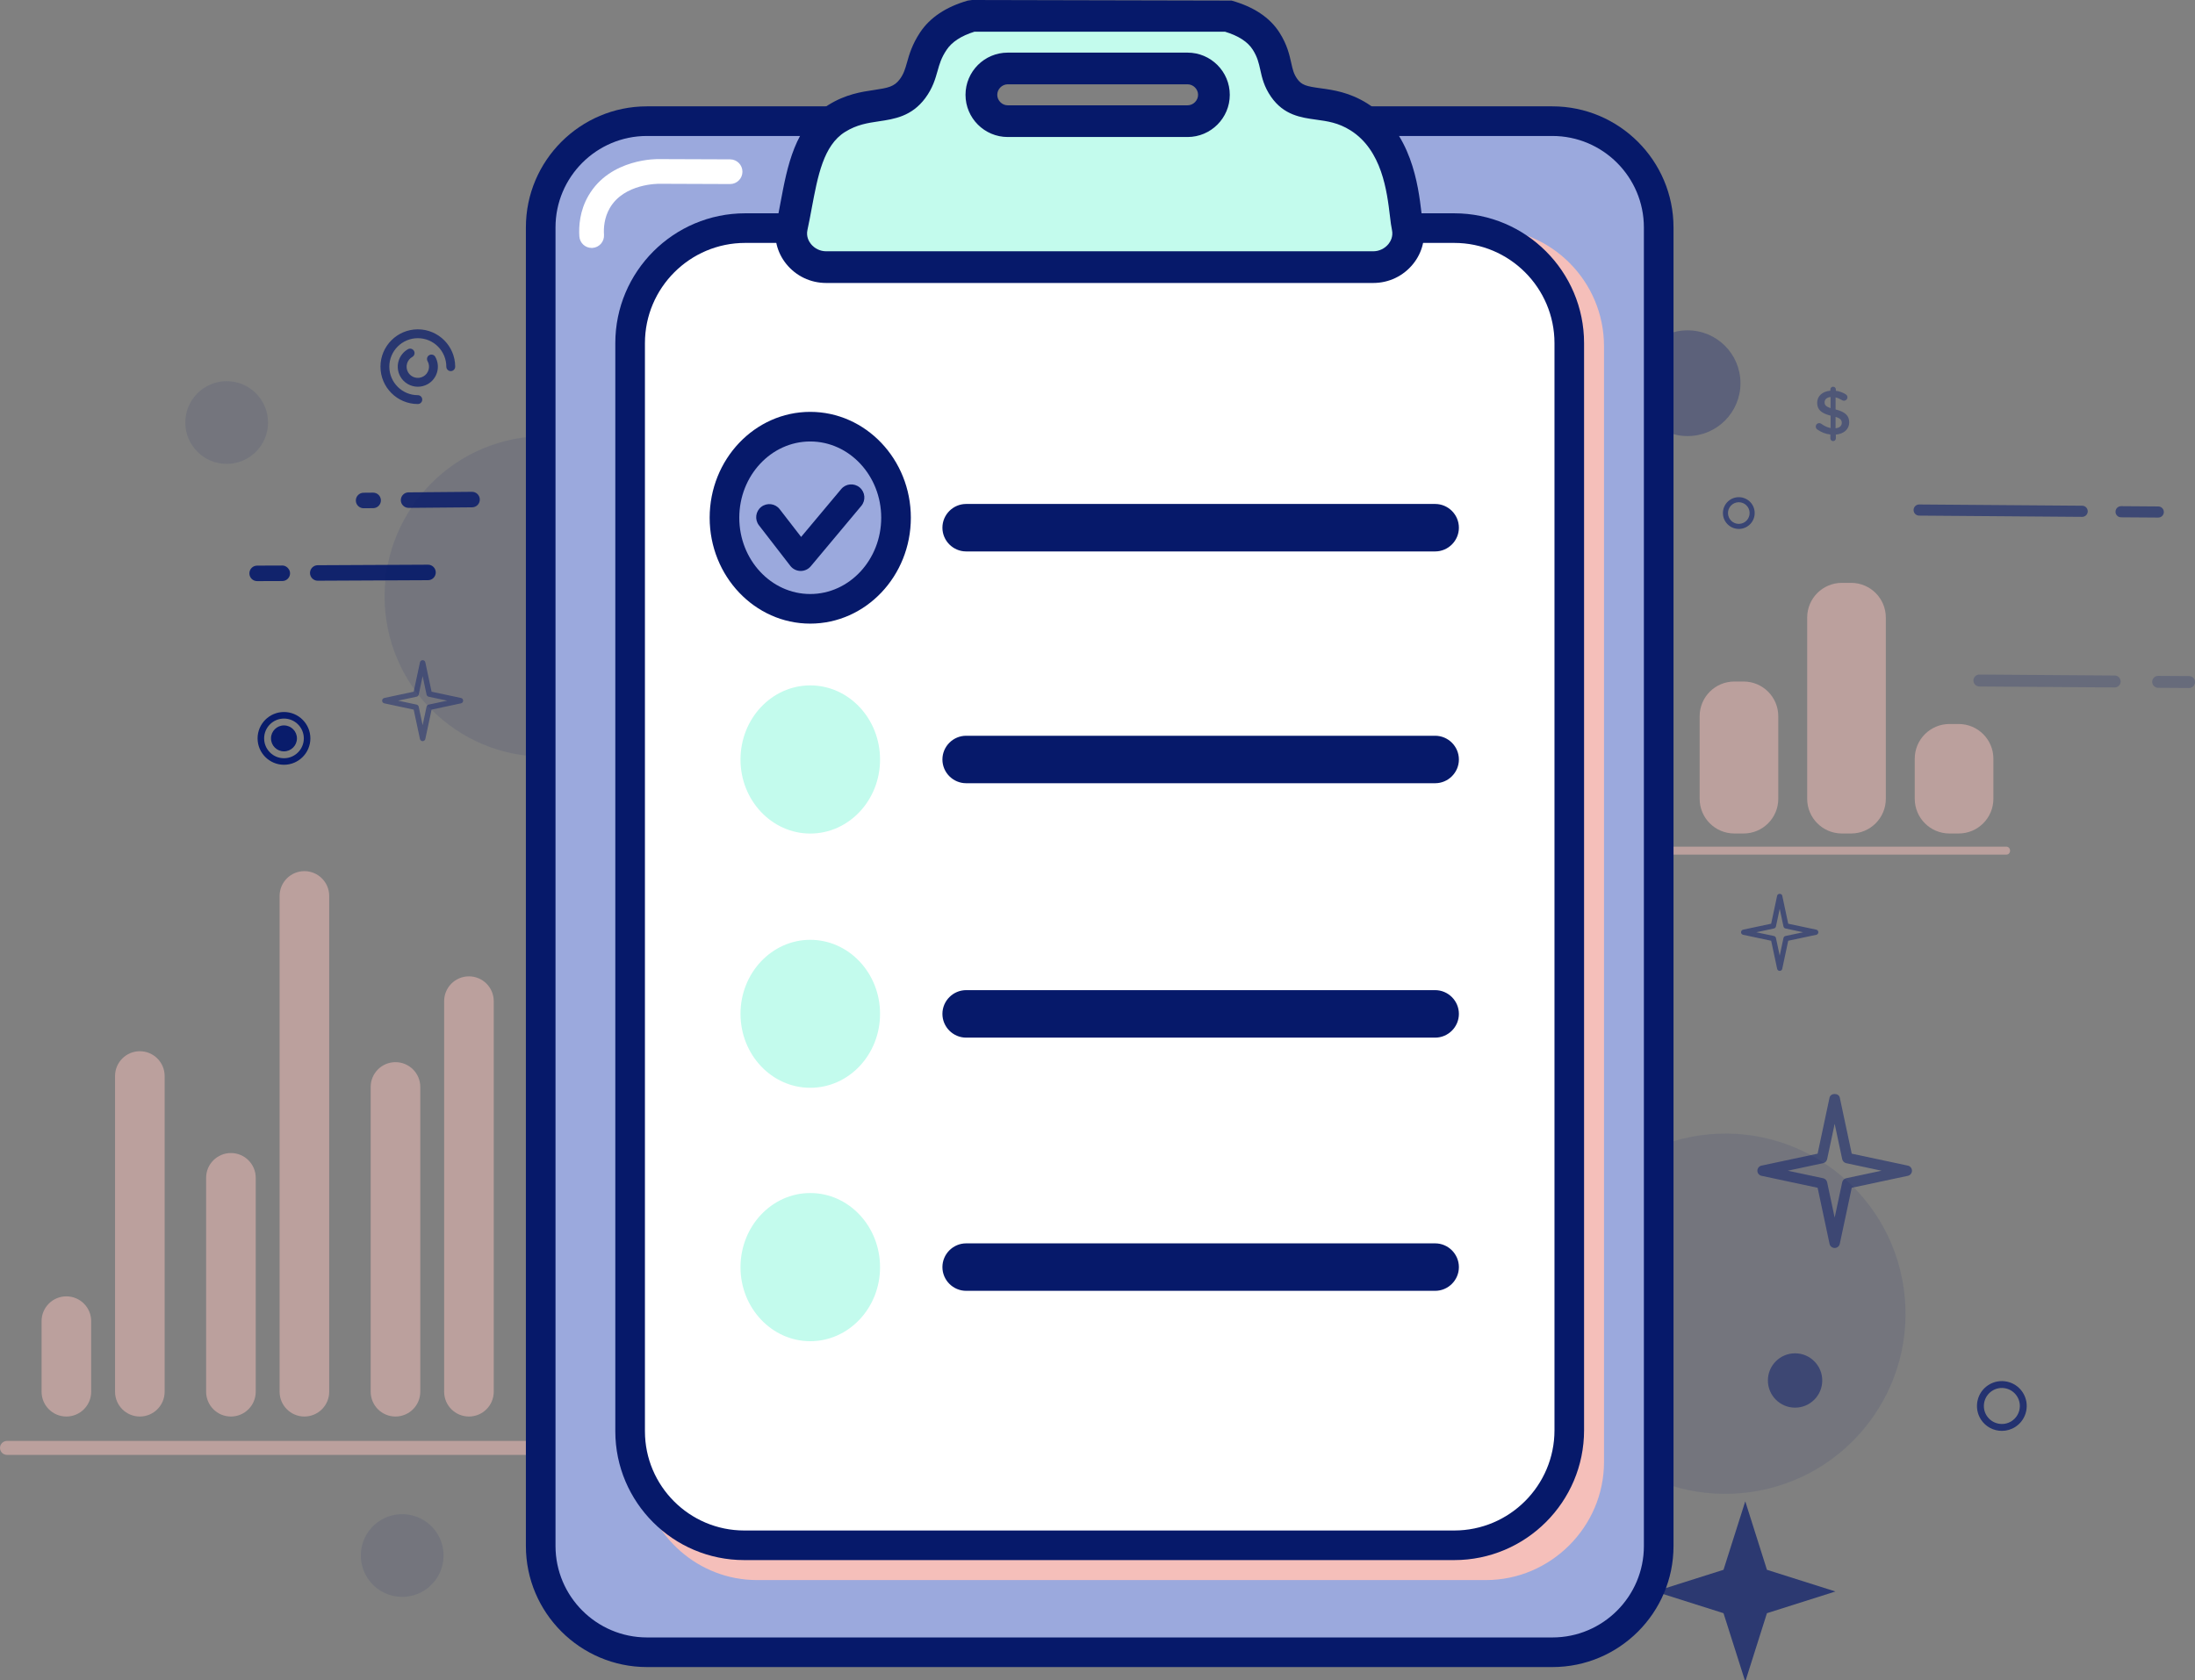 <?xml version="1.0" encoding="utf-8"?>
<!-- Generator: Adobe Illustrator 15.0.0, SVG Export Plug-In . SVG Version: 6.00 Build 0)  -->
<!DOCTYPE svg PUBLIC "-//W3C//DTD SVG 1.1//EN" "http://www.w3.org/Graphics/SVG/1.1/DTD/svg11.dtd">
<svg version="1.1" id="Layer_1" xmlns="http://www.w3.org/2000/svg" xmlns:xlink="http://www.w3.org/1999/xlink" x="0px" y="0px"
	 width="350px" height="268px" viewBox="0 0 350 268" enable-background="new 0 0 350 268" xml:space="preserve">
<rect x="0" y="0" width="350" height="268" fill="#808080" stroke="none"/>
<g>
	<g opacity="0.5">
		<g id="XMLID_272_">
			<g>
				<g>
					<path fill="#F5BFBA" d="M260.869,132.943h-1.473c-3.057,0-5.535-2.479-5.535-5.537v-19.999c0-3.056,2.479-5.537,5.535-5.537
						h1.473c3.059,0,5.537,2.48,5.537,5.537v19.999C266.406,130.465,263.928,132.943,260.869,132.943z"/>
				</g>
			</g>
		</g>
		<g id="XMLID_271_">
			<g>
				<g>
					<path fill="#F5BFBA" d="M278.018,132.943h-1.469c-3.059,0-5.535-2.479-5.535-5.537v-13.169c0-3.056,2.477-5.536,5.535-5.536
						h1.469c3.059,0,5.535,2.48,5.535,5.536v13.169C283.553,130.465,281.076,132.943,278.018,132.943z"/>
				</g>
			</g>
		</g>
		<g id="XMLID_270_">
			<g>
				<g>
					<path fill="#F5BFBA" d="M295.17,132.943h-1.473c-3.059,0-5.537-2.479-5.537-5.537V98.501c0-3.058,2.479-5.536,5.537-5.536
						h1.473c3.053,0,5.531,2.478,5.531,5.536v28.905C300.701,130.465,298.223,132.943,295.17,132.943z"/>
				</g>
			</g>
		</g>
		<g id="XMLID_269_">
			<g>
				<g>
					<path fill="#F5BFBA" d="M312.316,132.943h-1.467c-3.059,0-5.537-2.479-5.537-5.537v-6.396c0-3.054,2.479-5.532,5.537-5.532
						h1.467c3.059,0,5.537,2.478,5.537,5.532v6.396C317.854,130.465,315.375,132.943,312.316,132.943z"/>
				</g>
			</g>
		</g>
		<g>
			<g>
				<g>
					<path fill="#F5BFBA" d="M319.955,136.31H251.76c-0.309,0-0.559-0.284-0.559-0.633c0-0.345,0.25-0.629,0.559-0.629h68.195
						c0.307,0,0.559,0.284,0.559,0.629C320.514,136.026,320.262,136.31,319.955,136.31z"/>
				</g>
			</g>
		</g>
	</g>
	<g opacity="0.1">
		<g>
			<path fill="#06196A" d="M279.141,237.984c-15.713,2.227-30.252-8.707-32.475-24.42c-2.223-15.712,8.707-30.248,24.42-32.471
				c15.709-2.227,30.248,8.705,32.471,24.416C305.783,221.223,294.85,235.758,279.141,237.984z"/>
		</g>
	</g>
	<g opacity="0.69">
		<g>
			<polygon fill="#9BA9DD" points="270.777,253.842 276.477,252.037 278.285,246.336 280.09,252.037 285.787,253.842 
				280.09,255.648 278.285,261.346 276.477,255.648 			"/>
			<polygon fill="#06196A" points="278.289,268.217 274.82,257.303 263.898,253.842 274.82,250.383 278.289,239.461 
				281.744,250.383 292.666,253.842 281.744,257.303 			"/>
		</g>
		<g>
			<path fill="#06196A" d="M278.281,262.182L278.281,262.182c-0.361,0-0.686-0.236-0.795-0.584l-1.676-5.285l-5.283-1.674
				c-0.35-0.111-0.586-0.436-0.586-0.801c0-0.359,0.236-0.682,0.586-0.793l5.283-1.676l1.676-5.285c0.219-0.697,1.371-0.697,1.594,0
				l1.676,5.285l5.283,1.676c0.35,0.111,0.584,0.434,0.584,0.793c0,0.365-0.234,0.689-0.584,0.801l-5.283,1.674l-1.676,5.285
				C278.971,261.945,278.646,262.182,278.281,262.182z M273.539,253.838l3.188,1.016c0.26,0.08,0.463,0.283,0.549,0.543l1.006,3.188
				l1.01-3.188c0.086-0.26,0.287-0.463,0.547-0.543l3.188-1.016l-3.188-1.004c-0.26-0.086-0.461-0.289-0.547-0.549l-1.01-3.184
				l-1.006,3.184c-0.086,0.26-0.289,0.463-0.549,0.549L273.539,253.838z"/>
		</g>
	</g>
	<g opacity="0.5">
		<g>
			<path fill="#06196A" d="M292.545,199.053c-0.396,0-0.738-0.276-0.818-0.666l-1.902-8.938l-8.943-1.906
				c-0.385-0.081-0.662-0.422-0.662-0.814c0-0.395,0.277-0.735,0.662-0.815l8.943-1.906l1.902-8.939
				c0.166-0.771,1.471-0.771,1.633,0l1.906,8.939l8.943,1.906c0.387,0.08,0.662,0.421,0.662,0.815c0,0.393-0.275,0.733-0.662,0.814
				l-8.943,1.906l-1.906,8.938C293.279,198.777,292.939,199.053,292.545,199.053z M285.066,186.728l5.633,1.199
				c0.324,0.069,0.576,0.321,0.646,0.642l1.199,5.638l1.201-5.638c0.068-0.32,0.32-0.572,0.641-0.642l5.637-1.199l-5.637-1.201
				c-0.32-0.069-0.572-0.32-0.641-0.645l-1.201-5.634l-1.199,5.634c-0.07,0.324-0.322,0.575-0.646,0.645L285.066,186.728z"/>
		</g>
	</g>
	<g opacity="0.5">
		<g>
			<path fill="#06196A" d="M283.781,154.856c-0.199,0-0.369-0.137-0.41-0.333l-0.953-4.474l-4.469-0.949
				c-0.195-0.041-0.334-0.211-0.334-0.405c0-0.203,0.139-0.374,0.334-0.414l4.469-0.949l0.953-4.47c0.082-0.389,0.734-0.389,0.814,0
				l0.953,4.47l4.475,0.949c0.189,0.041,0.328,0.211,0.328,0.414c0,0.194-0.139,0.364-0.328,0.405l-4.475,0.949l-0.953,4.474
				C284.146,154.719,283.975,154.856,283.781,154.856z M280.041,148.696l2.818,0.595c0.158,0.037,0.285,0.159,0.32,0.321
				l0.602,2.818l0.6-2.818c0.033-0.162,0.158-0.284,0.32-0.321l2.818-0.595l-2.818-0.604c-0.162-0.037-0.287-0.158-0.32-0.321
				l-0.6-2.815l-0.602,2.815c-0.035,0.163-0.162,0.284-0.32,0.321L280.041,148.696z"/>
		</g>
	</g>
	<g opacity="0.76">
		<g>
			<path fill="#06196A" d="M319.209,228.223c-1.303,0-2.576-0.633-3.336-1.801c-1.191-1.842-0.668-4.305,1.164-5.496l0,0
				c1.842-1.195,4.305-0.67,5.492,1.164c1.193,1.834,0.67,4.299-1.164,5.492C320.695,228.016,319.949,228.223,319.209,228.223z
				 M317.639,221.846c-1.326,0.865-1.707,2.646-0.844,3.975c0.863,1.322,2.645,1.705,3.971,0.844
				c1.326-0.867,1.707-2.648,0.844-3.975C320.746,221.359,318.965,220.979,317.639,221.846z"/>
		</g>
	</g>
	<g opacity="0.58">
		<g>
			<path fill="#06196A" d="M277.26,84.363c-1.348,0-2.471-1.061-2.531-2.419c-0.029-0.675,0.207-1.32,0.66-1.821
				c0.459-0.499,1.084-0.789,1.756-0.819c0.658-0.035,1.322,0.203,1.822,0.659c0.498,0.457,0.791,1.079,0.818,1.756
				c0.066,1.394-1.018,2.578-2.412,2.643C277.336,84.363,277.295,84.363,277.26,84.363z M277.262,80.106
				c-0.027,0-0.051,0-0.08,0.002c-0.463,0.019-0.889,0.219-1.197,0.558c-0.311,0.341-0.475,0.783-0.449,1.243
				c0.041,0.925,0.807,1.651,1.725,1.651c0.023,0,0.047,0,0.076-0.004c0.949-0.041,1.688-0.85,1.646-1.803
				c-0.02-0.458-0.219-0.884-0.561-1.196C278.104,80.264,277.693,80.106,277.262,80.106z"/>
		</g>
	</g>
	<g opacity="0.5">
		<g>
			<circle fill="#06196A" cx="286.23" cy="220.186" r="4.334"/>
		</g>
	</g>
	<g opacity="0.55">
		<g>
			<g>
				<path fill="#06196A" d="M332.008,82.438c0,0-0.004,0-0.008,0l-25.99-0.199c-0.49-0.004-0.883-0.403-0.881-0.896
					c0.006-0.486,0.398-0.88,0.889-0.88c0,0,0,0,0.006,0l25.992,0.199c0.49,0.004,0.881,0.405,0.881,0.896
					C332.893,82.047,332.496,82.438,332.008,82.438z"/>
			</g>
		</g>
		<g>
			<g>
				<path fill="#06196A" d="M344.145,82.552h-0.01l-5.93-0.042c-0.49-0.002-0.885-0.403-0.881-0.892
					c0.006-0.489,0.398-0.882,0.885-0.882c0.004,0,0.008,0,0.008,0l5.93,0.043c0.492,0.003,0.885,0.403,0.885,0.892
					C345.027,82.158,344.631,82.552,344.145,82.552z"/>
			</g>
		</g>
	</g>
	<g opacity="0.2">
		<g>
			<g>
				<path fill="#06196A" d="M337.195,109.647h-0.008l-21.568-0.152c-0.527-0.004-0.953-0.434-0.949-0.957
					c0.004-0.525,0.43-0.947,0.953-0.947h0.004l21.572,0.154c0.527,0.002,0.949,0.432,0.945,0.957
					C338.141,109.225,337.715,109.647,337.195,109.647z"/>
			</g>
		</g>
		<g>
			<g>
				<path fill="#06196A" d="M349.051,109.738c-0.004,0-0.004,0-0.004,0l-4.924-0.031c-0.527-0.004-0.953-0.432-0.949-0.959
					c0.004-0.523,0.43-0.945,0.953-0.945h0.004l4.924,0.03c0.527,0.004,0.949,0.432,0.945,0.959
					C349.996,109.316,349.574,109.738,349.051,109.738z"/>
			</g>
		</g>
	</g>
	<g opacity="0.4">
		<g>
			<g>
				<path fill="#06196A" d="M292.297,61.681c0.24,0,0.432,0.19,0.432,0.43v0.221c0.592,0.07,1.09,0.261,1.553,0.551
					c0.158,0.089,0.299,0.239,0.299,0.48c0,0.311-0.25,0.55-0.562,0.55c-0.098,0-0.199-0.028-0.301-0.089
					c-0.348-0.211-0.689-0.361-1.029-0.44v1.922c1.52,0.379,2.174,0.991,2.174,2.062c0,1.103-0.863,1.833-2.133,1.953v0.603
					c0,0.239-0.191,0.43-0.432,0.43c-0.238,0-0.441-0.19-0.441-0.43v-0.623c-0.75-0.079-1.443-0.351-2.053-0.781
					c-0.17-0.109-0.271-0.269-0.271-0.48c0-0.31,0.24-0.552,0.553-0.552c0.121,0,0.238,0.041,0.328,0.112
					c0.475,0.341,0.934,0.57,1.484,0.671v-1.974c-1.465-0.381-2.143-0.93-2.143-2.062c0-1.073,0.848-1.813,2.102-1.915v-0.21
					C291.855,61.871,292.059,61.681,292.297,61.681z M291.896,65.096v-1.772c-0.641,0.061-0.961,0.402-0.961,0.842
					C290.936,64.585,291.125,64.846,291.896,65.096z M292.688,66.489v1.821c0.641-0.069,0.992-0.39,0.992-0.87
					C293.68,67,293.457,66.728,292.688,66.489z"/>
			</g>
		</g>
	</g>
	<g opacity="0.3">
		<g>
			<path fill="#06196A" d="M277.521,61.119c0,4.659-3.77,8.433-8.432,8.433c-4.656,0-8.428-3.774-8.428-8.433
				c0-4.655,3.771-8.43,8.428-8.43C273.752,52.689,277.521,56.463,277.521,61.119z"/>
		</g>
	</g>
	<g opacity="0.5">
		<g id="XMLID_257_">
			<g id="XMLID_258_">
				<g id="XMLID_268_">
					<g>
						<g>
							<path fill="#F5BFBA" d="M10.583,225.936L10.583,225.936c-2.184,0-3.954-1.77-3.954-3.955v-11.262
								c0-2.184,1.77-3.951,3.954-3.951l0,0c2.184,0,3.956,1.768,3.956,3.951v11.262C14.54,224.166,12.768,225.936,10.583,225.936z"
								/>
						</g>
					</g>
				</g>
				<g id="XMLID_267_">
					<g>
						<g>
							<path fill="#F5BFBA" d="M22.299,225.936L22.299,225.936c-2.185,0-3.955-1.77-3.955-3.955v-50.353
								c0-2.189,1.77-3.958,3.955-3.958l0,0c2.184,0,3.954,1.769,3.954,3.958v50.353C26.253,224.166,24.482,225.936,22.299,225.936z
								"/>
						</g>
					</g>
				</g>
				<g id="XMLID_266_">
					<g>
						<g>
							<path fill="#F5BFBA" d="M36.822,225.936L36.822,225.936c-2.184,0-3.956-1.77-3.956-3.955v-34.122
								c0-2.183,1.772-3.95,3.956-3.95l0,0c2.185,0,3.955,1.768,3.955,3.95v34.122C40.777,224.166,39.007,225.936,36.822,225.936z"
								/>
						</g>
					</g>
				</g>
				<g id="XMLID_265_">
					<g>
						<g>
							<path fill="#F5BFBA" d="M48.536,225.936L48.536,225.936c-2.184,0-3.954-1.77-3.954-3.955v-79.077
								c0-2.186,1.77-3.958,3.954-3.958l0,0c2.186,0,3.957,1.773,3.957,3.958v79.077C52.492,224.166,50.722,225.936,48.536,225.936z
								"/>
						</g>
					</g>
				</g>
				<g id="XMLID_264_">
					<g>
						<g>
							<path fill="#F5BFBA" d="M63.059,225.936L63.059,225.936c-2.184,0-3.954-1.77-3.954-3.955v-48.613
								c0-2.186,1.771-3.954,3.954-3.954l0,0c2.187,0,3.957,1.768,3.957,3.954v48.613C67.016,224.166,65.246,225.936,63.059,225.936
								z"/>
						</g>
					</g>
				</g>
				<g id="XMLID_263_">
					<g>
						<g>
							<path fill="#F5BFBA" d="M74.775,225.936L74.775,225.936c-2.184,0-3.955-1.77-3.955-3.955v-62.297
								c0-2.187,1.771-3.955,3.955-3.955l0,0c2.184,0,3.954,1.768,3.954,3.955v62.297C78.729,224.166,76.959,225.936,74.775,225.936
								z"/>
						</g>
					</g>
				</g>
				<g id="XMLID_262_">
					<g>
						<g>
							<path fill="#F5BFBA" d="M89.298,225.936L89.298,225.936c-2.184,0-3.954-1.77-3.954-3.955v-55.941
								c0-2.182,1.771-3.955,3.954-3.955l0,0c2.184,0,3.955,1.773,3.955,3.955v55.941C93.253,224.166,91.482,225.936,89.298,225.936
								z"/>
						</g>
					</g>
				</g>
				<g id="XMLID_261_">
					<g>
						<g>
							<path fill="#F5BFBA" d="M101.014,225.936L101.014,225.936c-2.184,0-3.956-1.77-3.956-3.955V119.868
								c0-2.187,1.772-3.957,3.956-3.957l0,0c2.185,0,3.955,1.77,3.955,3.957V221.98
								C104.968,224.166,103.198,225.936,101.014,225.936z"/>
						</g>
					</g>
				</g>
				<g id="XMLID_260_">
					<g>
						<g>
							<path fill="#F5BFBA" d="M115.538,225.936L115.538,225.936c-2.186,0-3.957-1.77-3.957-3.955V158.52
								c0-2.182,1.771-3.955,3.957-3.955l0,0c2.184,0,3.955,1.772,3.955,3.955v63.461
								C119.492,224.166,117.722,225.936,115.538,225.936z"/>
						</g>
					</g>
				</g>
				<g id="XMLID_259_">
					<g>
						<g>
							<path fill="#F5BFBA" d="M127.25,225.936L127.25,225.936c-2.184,0-3.954-1.77-3.954-3.955v-79.1
								c0-2.182,1.771-3.951,3.954-3.951l0,0c2.187,0,3.958,1.769,3.958,3.951v79.1C131.209,224.166,129.437,225.936,127.25,225.936
								z"/>
						</g>
					</g>
				</g>
			</g>
		</g>
		<g>
			<g>
				<g>
					<path fill="#F5BFBA" d="M136.725,232.055H1.113C0.5,232.055,0,231.557,0,230.939c0-0.607,0.5-1.111,1.113-1.111h135.612
						c0.608,0,1.111,0.504,1.111,1.111C137.836,231.557,137.333,232.055,136.725,232.055z"/>
				</g>
			</g>
		</g>
	</g>
	<g opacity="0.1">
		<g>
			<path fill="#06196A" d="M63.206,254.633c3.606,0.512,6.943-1.998,7.455-5.604c0.509-3.611-2-6.943-5.607-7.455
				c-3.605-0.512-6.944,1.994-7.455,5.605C57.089,250.785,59.598,254.123,63.206,254.633z"/>
		</g>
	</g>
	<g opacity="0.1">
		<g>
			<circle fill="#06196A" cx="86.9" cy="95.127" r="25.573"/>
		</g>
	</g>
	<g opacity="0.1">
		<g>
			<circle fill="#06196A" cx="36.144" cy="67.395" r="6.595"/>
		</g>
	</g>
	<g opacity="0.43">
		<g>
			<path fill="#06196A" d="M67.391,118.213c-0.207,0-0.383-0.146-0.426-0.349l-1.002-4.682l-4.682-1
				c-0.203-0.042-0.347-0.221-0.347-0.428c0-0.207,0.144-0.385,0.347-0.428l4.682-0.998l1.002-4.683
				c0.042-0.205,0.219-0.347,0.426-0.347l0,0c0.209,0,0.385,0.142,0.428,0.347l0.998,4.683l4.686,0.998
				c0.203,0.043,0.345,0.221,0.345,0.428c0,0.207-0.142,0.386-0.345,0.428l-4.686,1l-0.998,4.682
				C67.776,118.066,67.6,118.213,67.391,118.213z M63.473,111.753l2.953,0.631c0.168,0.035,0.3,0.168,0.337,0.336l0.628,2.951
				l0.628-2.951c0.037-0.168,0.168-0.302,0.337-0.336l2.955-0.631l-2.955-0.628c-0.168-0.035-0.3-0.168-0.337-0.336l-0.628-2.953
				l-0.628,2.953c-0.037,0.168-0.168,0.302-0.337,0.336L63.473,111.753z"/>
		</g>
	</g>
	<g opacity="0.71">
		<g>
			<g>
				<path fill="#06196A" d="M66.623,64.443c-3.285,0-5.956-2.673-5.956-5.956c0-3.285,2.671-5.958,5.956-5.958
					c3.283,0,5.958,2.673,5.958,5.958c0,0.389-0.316,0.706-0.706,0.706c-0.391,0-0.708-0.316-0.708-0.706
					c0-2.508-2.038-4.546-4.544-4.546c-2.504,0-4.544,2.038-4.544,4.546c0,2.504,2.04,4.542,4.544,4.542
					c0.392,0,0.706,0.316,0.706,0.706C67.329,64.126,67.014,64.443,66.623,64.443z"/>
			</g>
		</g>
		<g>
			<g>
				<path fill="#06196A" d="M66.628,61.683c-1.119,0-2.204-0.583-2.792-1.624c-0.866-1.533-0.323-3.49,1.21-4.36
					c0.341-0.19,0.769-0.069,0.963,0.268c0.193,0.341,0.073,0.769-0.266,0.963c-0.86,0.485-1.165,1.578-0.678,2.438
					c0.483,0.856,1.574,1.158,2.438,0.675c0.856-0.484,1.16-1.58,0.675-2.437c-0.192-0.339-0.073-0.771,0.268-0.961
					c0.333-0.191,0.771-0.073,0.961,0.268c0.868,1.535,0.324,3.492-1.211,4.36C67.702,61.551,67.162,61.683,66.628,61.683z"/>
			</g>
		</g>
	</g>
	<g opacity="0.98">
		<g>
			<g>
				<path fill="#06196A" d="M45.281,121.98c-2.32,0-4.208-1.886-4.208-4.208c0-2.318,1.888-4.207,4.208-4.207
					c2.32,0,4.208,1.888,4.208,4.207C49.489,120.094,47.601,121.98,45.281,121.98z M45.281,114.611
					c-1.746,0-3.164,1.417-3.164,3.162c0,1.746,1.417,3.165,3.164,3.165c1.744,0,3.164-1.419,3.164-3.165
					C48.444,116.028,47.025,114.611,45.281,114.611z"/>
			</g>
		</g>
		<g>
			<g>
				<circle fill="#06196A" cx="45.28" cy="117.772" r="2.068"/>
			</g>
		</g>
	</g>
	<g opacity="0.91">
		<g>
			<g>
				<path fill="#06196A" d="M50.665,92.625c-0.678,0-1.231-0.549-1.235-1.231c-0.002-0.681,0.547-1.237,1.23-1.241l17.582-0.085
					h0.006c0.679,0,1.233,0.549,1.237,1.231c0,0.683-0.547,1.237-1.231,1.241l-17.583,0.085H50.665z"/>
			</g>
		</g>
		<g>
			<g>
				<path fill="#06196A" d="M41.002,92.688c-0.681,0-1.233-0.552-1.235-1.233c-0.004-0.684,0.547-1.237,1.23-1.239l4.014-0.014
					c0.594-0.03,1.237,0.55,1.241,1.233c0.002,0.681-0.55,1.235-1.233,1.239l-4.014,0.014
					C41.004,92.688,41.004,92.688,41.002,92.688z"/>
			</g>
		</g>
	</g>
	<g opacity="0.83">
		<g>
			<g>
				<path fill="#06196A" d="M65.15,81.004c-0.677,0-1.231-0.547-1.237-1.225c-0.004-0.681,0.543-1.241,1.226-1.247l10.122-0.087
					c0,0,0.006,0,0.008,0c0.678,0,1.231,0.547,1.237,1.227c0.006,0.682-0.543,1.241-1.227,1.245l-10.12,0.087
					C65.158,81.004,65.154,81.004,65.15,81.004z"/>
			</g>
		</g>
		<g>
			<g>
				<path fill="#06196A" d="M57.976,81.065c-0.677,0-1.229-0.548-1.235-1.225c-0.006-0.683,0.543-1.239,1.223-1.247l1.525-0.014
					c0.004,0,0.008,0,0.012,0c0.677,0,1.227,0.548,1.235,1.225c0.006,0.683-0.544,1.239-1.223,1.247l-1.525,0.014
					C57.983,81.065,57.979,81.065,57.976,81.065z"/>
			</g>
		</g>
	</g>
	<g>
		<g>
			<g>
				<path fill="#9BA9DD" d="M247.543,263.531H103.175c-9.367,0-16.959-7.592-16.959-16.953V36.267
					c0-9.357,7.587-16.941,16.943-16.941h144.366c9.365,0,16.959,7.592,16.959,16.959v210.311
					C264.484,255.947,256.898,263.531,247.543,263.531z"/>
				<path fill="#06196A" d="M247.543,265.609H103.175c-10.497,0-19.036-8.539-19.036-19.031V36.267
					c0-10.486,8.531-19.018,19.02-19.018h144.366c10.496,0,19.033,8.54,19.033,19.036v210.311
					C266.559,257.08,258.031,265.609,247.543,265.609z M103.159,21.402c-8.196,0-14.866,6.668-14.866,14.865v210.311
					c0,8.205,6.675,14.877,14.882,14.877h144.368c8.195,0,14.863-6.668,14.863-14.859V36.285c0-8.207-6.676-14.883-14.881-14.883
					H103.159z"/>
			</g>
			<g>
				<path fill="#06196A" d="M247.543,265.896H103.175c-10.654,0-19.32-8.668-19.32-19.318V36.267
					c0-10.645,8.657-19.304,19.302-19.304h144.368c10.654,0,19.322,8.665,19.322,19.32v210.308
					C266.848,257.238,258.189,265.896,247.543,265.896z M103.157,21.687c-8.039,0-14.579,6.54-14.579,14.581v210.311
					c0,8.047,6.548,14.594,14.597,14.594h144.368c8.041,0,14.58-6.543,14.58-14.58V36.284c0-8.049-6.547-14.597-14.598-14.597
					H103.157z"/>
			</g>
		</g>
		<g>
			<g>
				<path fill="#F5BFBA" d="M255.764,55.228v177.975c0,10.314-8.506,18.818-18.824,18.818H120.707
					c-9.292,0-17.008-6.926-18.425-15.826c2.914,6.061,9.213,10.314,16.379,10.314h113.242c10.078,0,18.35-8.27,18.35-18.35V54.756
					c0-10.158-8.271-18.349-18.35-18.349h5.037C247.334,36.407,255.764,44.833,255.764,55.228z"/>
			</g>
		</g>
		<g>
			<g>
				<path fill="#FFFFFF" d="M231.883,246.475H118.668c-10.005,0-18.194-8.186-18.194-18.195V54.731
					c0-10.09,8.255-18.346,18.346-18.346h113.062c10.131,0,18.344,8.213,18.344,18.346v173.394
					C250.227,238.215,241.969,246.475,231.883,246.475z"/>
			</g>
			<g>
				<path fill="#06196A" d="M231.883,248.834H118.668c-11.334,0-20.555-9.219-20.555-20.555V54.729
					c0-11.417,9.288-20.707,20.707-20.707h113.062c11.416,0,20.703,9.29,20.703,20.707v173.4
					C252.586,239.547,243.299,248.834,231.883,248.834z M118.821,38.745c-8.813,0-15.984,7.17-15.984,15.984v173.55
					c0,8.729,7.104,15.834,15.832,15.834h113.214c8.812,0,15.984-7.172,15.984-15.984v-173.4c0-8.813-7.172-15.984-15.984-15.984
					H118.821z"/>
			</g>
		</g>
		<g>
			<g>
				<path fill="#9BA9DD" d="M142.877,82.576c0,8.028-6.12,14.528-13.684,14.528c-7.55,0-13.674-6.5-13.674-14.528
					c0-7.99,6.124-14.524,13.674-14.524C136.757,68.052,142.877,74.586,142.877,82.576z"/>
				<path fill="#06196A" d="M129.193,99.181c-8.686,0-15.75-7.448-15.75-16.604c0-9.154,7.065-16.6,15.75-16.6
					c8.691,0,15.761,7.446,15.761,16.6C144.955,91.732,137.885,99.181,129.193,99.181z M129.193,70.129
					c-6.394,0-11.598,5.583-11.598,12.447c0,6.866,5.204,12.451,11.598,12.451c6.4,0,11.608-5.585,11.608-12.451
					C140.801,75.712,135.593,70.129,129.193,70.129z"/>
			</g>
			<g>
				<path fill="#06196A" d="M129.193,99.467c-8.841,0-16.035-7.576-16.035-16.891c0-9.31,7.193-16.884,16.035-16.884
					c8.846,0,16.045,7.574,16.045,16.884C145.238,91.891,138.039,99.467,129.193,99.467z M129.193,70.415
					c-6.236,0-11.312,5.458-11.312,12.162c0,6.708,5.076,12.168,11.312,12.168c6.242,0,11.32-5.46,11.32-12.168
					C140.513,75.872,135.436,70.415,129.193,70.415z"/>
			</g>
		</g>
		<g>
			<g>
				<path fill="#C3FBED" d="M140.327,121.153c0,6.501-4.977,11.798-11.133,11.798c-6.132,0-11.119-5.297-11.119-11.798
					c0-6.534,4.987-11.833,11.119-11.833C135.35,109.32,140.327,114.619,140.327,121.153z"/>
			</g>
		</g>
		<g>
			<g>
				<path fill="#C3FBED" d="M140.327,161.699c0,6.535-4.977,11.803-11.133,11.803c-6.132,0-11.119-5.268-11.119-11.803
					c0-6.498,4.987-11.798,11.119-11.798C135.35,149.901,140.327,155.201,140.327,161.699z"/>
			</g>
		</g>
		<g>
			<g>
				<path fill="#C3FBED" d="M140.327,202.127c0,6.49-4.977,11.795-11.133,11.795c-6.132,0-11.119-5.305-11.119-11.795
					c0-6.538,4.987-11.838,11.119-11.838C135.35,190.289,140.327,195.589,140.327,202.127z"/>
			</g>
		</g>
		<g>
			<g>
				<path fill="#06196A" d="M228.836,87.954H154.06c-2.085,0-3.788-1.703-3.788-3.786l0,0c0-2.083,1.703-3.786,3.788-3.786h74.776
					c2.084,0,3.789,1.703,3.789,3.786l0,0C232.625,86.251,230.92,87.954,228.836,87.954z"/>
			</g>
		</g>
		<g>
			<g>
				<path fill="#06196A" d="M228.836,124.925H154.06c-2.085,0-3.788-1.703-3.788-3.784l0,0c0-2.085,1.703-3.788,3.788-3.788h74.776
					c2.084,0,3.789,1.703,3.789,3.788l0,0C232.625,123.222,230.92,124.925,228.836,124.925z"/>
			</g>
		</g>
		<g>
			<g>
				<path fill="#06196A" d="M228.836,165.503H154.06c-2.085,0-3.788-1.703-3.788-3.788l0,0c0-2.081,1.703-3.788,3.788-3.788h74.776
					c2.084,0,3.789,1.708,3.789,3.788l0,0C232.625,163.8,230.92,165.503,228.836,165.503z"/>
			</g>
		</g>
		<g>
			<g>
				<path fill="#06196A" d="M228.836,205.887H154.06c-2.085,0-3.788-1.703-3.788-3.783l0,0c0-2.085,1.703-3.789,3.788-3.789h74.776
					c2.084,0,3.789,1.703,3.789,3.789l0,0C232.625,204.184,230.92,205.887,228.836,205.887z"/>
			</g>
		</g>
		<g>
			<g>
				<g>
					<path fill="#06196A" d="M127.677,91.067c-0.014,0-0.026,0-0.041,0c-0.633-0.012-1.227-0.312-1.614-0.809l-5.007-6.477
						c-0.708-0.913-0.538-2.229,0.375-2.937c0.909-0.702,2.227-0.545,2.934,0.375l3.417,4.421l6.388-7.629
						c0.738-0.892,2.06-1.001,2.945-0.266c0.888,0.743,1.006,2.064,0.259,2.949l-8.053,9.625
						C128.881,90.795,128.297,91.067,127.677,91.067z"/>
				</g>
			</g>
		</g>
		<g>
			<g>
				<path fill="#FFFFFF" d="M94.342,39.544c-1.03,0-1.894-0.799-1.963-1.839c-0.108-1.639,0.057-4.099,1.458-6.506
					c3.472-5.976,11.022-5.846,11.352-5.822l11.235,0.041c1.086,0.004,1.965,0.89,1.961,1.977c-0.004,1.083-0.886,1.961-1.969,1.961
					c0,0-0.004,0-0.008,0l-11.283-0.042c-0.092,0.008-5.593-0.081-7.885,3.861c-0.9,1.552-1.006,3.182-0.931,4.273
					c0.071,1.085-0.75,2.022-1.835,2.095C94.427,39.542,94.386,39.544,94.342,39.544z"/>
			</g>
		</g>
		<g>
			<g>
				<path fill="#C3FBED" d="M204.762,14.013c-1.721-2.458-0.938-4.394-2.872-7.446c-0.827-1.31-2.485-3.001-6.197-4.038h-40.684
					c-3.593,1.03-5.296,2.697-6.188,4.038c-2.093,3.153-1.46,5.08-3.318,7.579c-2.848,3.833-6.992,1.578-12.09,4.751
					c-5.299,3.297-5.725,10.792-7.135,17.251c-0.729,3.344,2.019,6.457,5.443,6.457h87.26c3.424,0,6.174-3.113,5.443-6.457
					c-0.615-2.812-0.459-12.932-7.755-17.505C211.498,15.4,207.381,17.764,204.762,14.013z M189.361,19.326h-28.674
					c-2.312,0-4.202-1.893-4.202-4.204s1.89-4.204,4.202-4.204h28.674c2.312,0,4.202,1.892,4.202,4.204
					S191.674,19.326,189.361,19.326z"/>
			</g>
			<g>
				<path fill="#06196A" d="M218.98,45.133h-87.26c-2.48,0-4.796-1.107-6.355-3.043c-1.486-1.845-2.054-4.208-1.558-6.481
					c0.237-1.091,0.446-2.208,0.655-3.33c1.071-5.725,2.284-12.212,7.615-15.529c2.774-1.728,5.297-2.103,7.325-2.401
					c2.182-0.327,3.188-0.519,4.072-1.712c0.636-0.86,0.852-1.622,1.152-2.679c0.357-1.275,0.811-2.863,2.084-4.788
					c1.574-2.371,4.133-4.077,7.601-5.074L155.008,0l41.366,0.093c3.549,0.992,6.124,2.713,7.653,5.119
					c1.221,1.926,1.574,3.526,1.861,4.812c0.235,1.051,0.386,1.742,0.945,2.539l0,0c0.713,1.022,1.492,1.207,3.711,1.511
					c2.057,0.282,4.611,0.635,7.471,2.425c7.09,4.445,8.133,13.171,8.635,17.365c0.086,0.729,0.15,1.326,0.244,1.744
					c0.494,2.271-0.07,4.634-1.559,6.479C223.779,44.024,221.463,45.133,218.98,45.133z M155.378,5.056
					c-2.105,0.657-3.606,1.632-4.449,2.91c-0.844,1.264-1.12,2.237-1.436,3.367c-0.361,1.27-0.766,2.711-1.955,4.317
					c-2.174,2.925-4.948,3.336-7.394,3.699c-1.805,0.27-3.513,0.521-5.398,1.695c-3.439,2.142-4.348,7.008-5.313,12.164
					c-0.217,1.172-0.436,2.342-0.685,3.48c-0.231,1.053,0.251,1.85,0.558,2.229c0.584,0.728,1.486,1.162,2.415,1.162h87.26
					c0.93,0,1.83-0.436,2.418-1.162c0.305-0.379,0.781-1.176,0.557-2.229c-0.119-0.534-0.217-1.294-0.326-2.221
					c-0.471-3.936-1.258-10.519-6.299-13.681c-1.938-1.216-3.654-1.452-5.475-1.701c-2.4-0.331-5.127-0.706-7.166-3.624l0,0
					c-1.133-1.618-1.457-3.064-1.736-4.339c-0.244-1.087-0.451-2.022-1.201-3.202c-0.795-1.251-2.279-2.214-4.42-2.863H155.378z
					 M189.361,21.853h-28.674c-3.711,0-6.733-3.02-6.733-6.73c0-3.713,3.022-6.73,6.733-6.73h28.674c3.711,0,6.732,3.017,6.732,6.73
					C196.094,18.833,193.072,21.853,189.361,21.853z M160.687,13.447c-0.909,0-1.671,0.769-1.671,1.675
					c0,0.906,0.763,1.675,1.671,1.675h28.674c0.908,0,1.676-0.769,1.676-1.675c0-0.907-0.768-1.675-1.676-1.675H160.687z"/>
			</g>
		</g>
	</g>
</g>
</svg>
